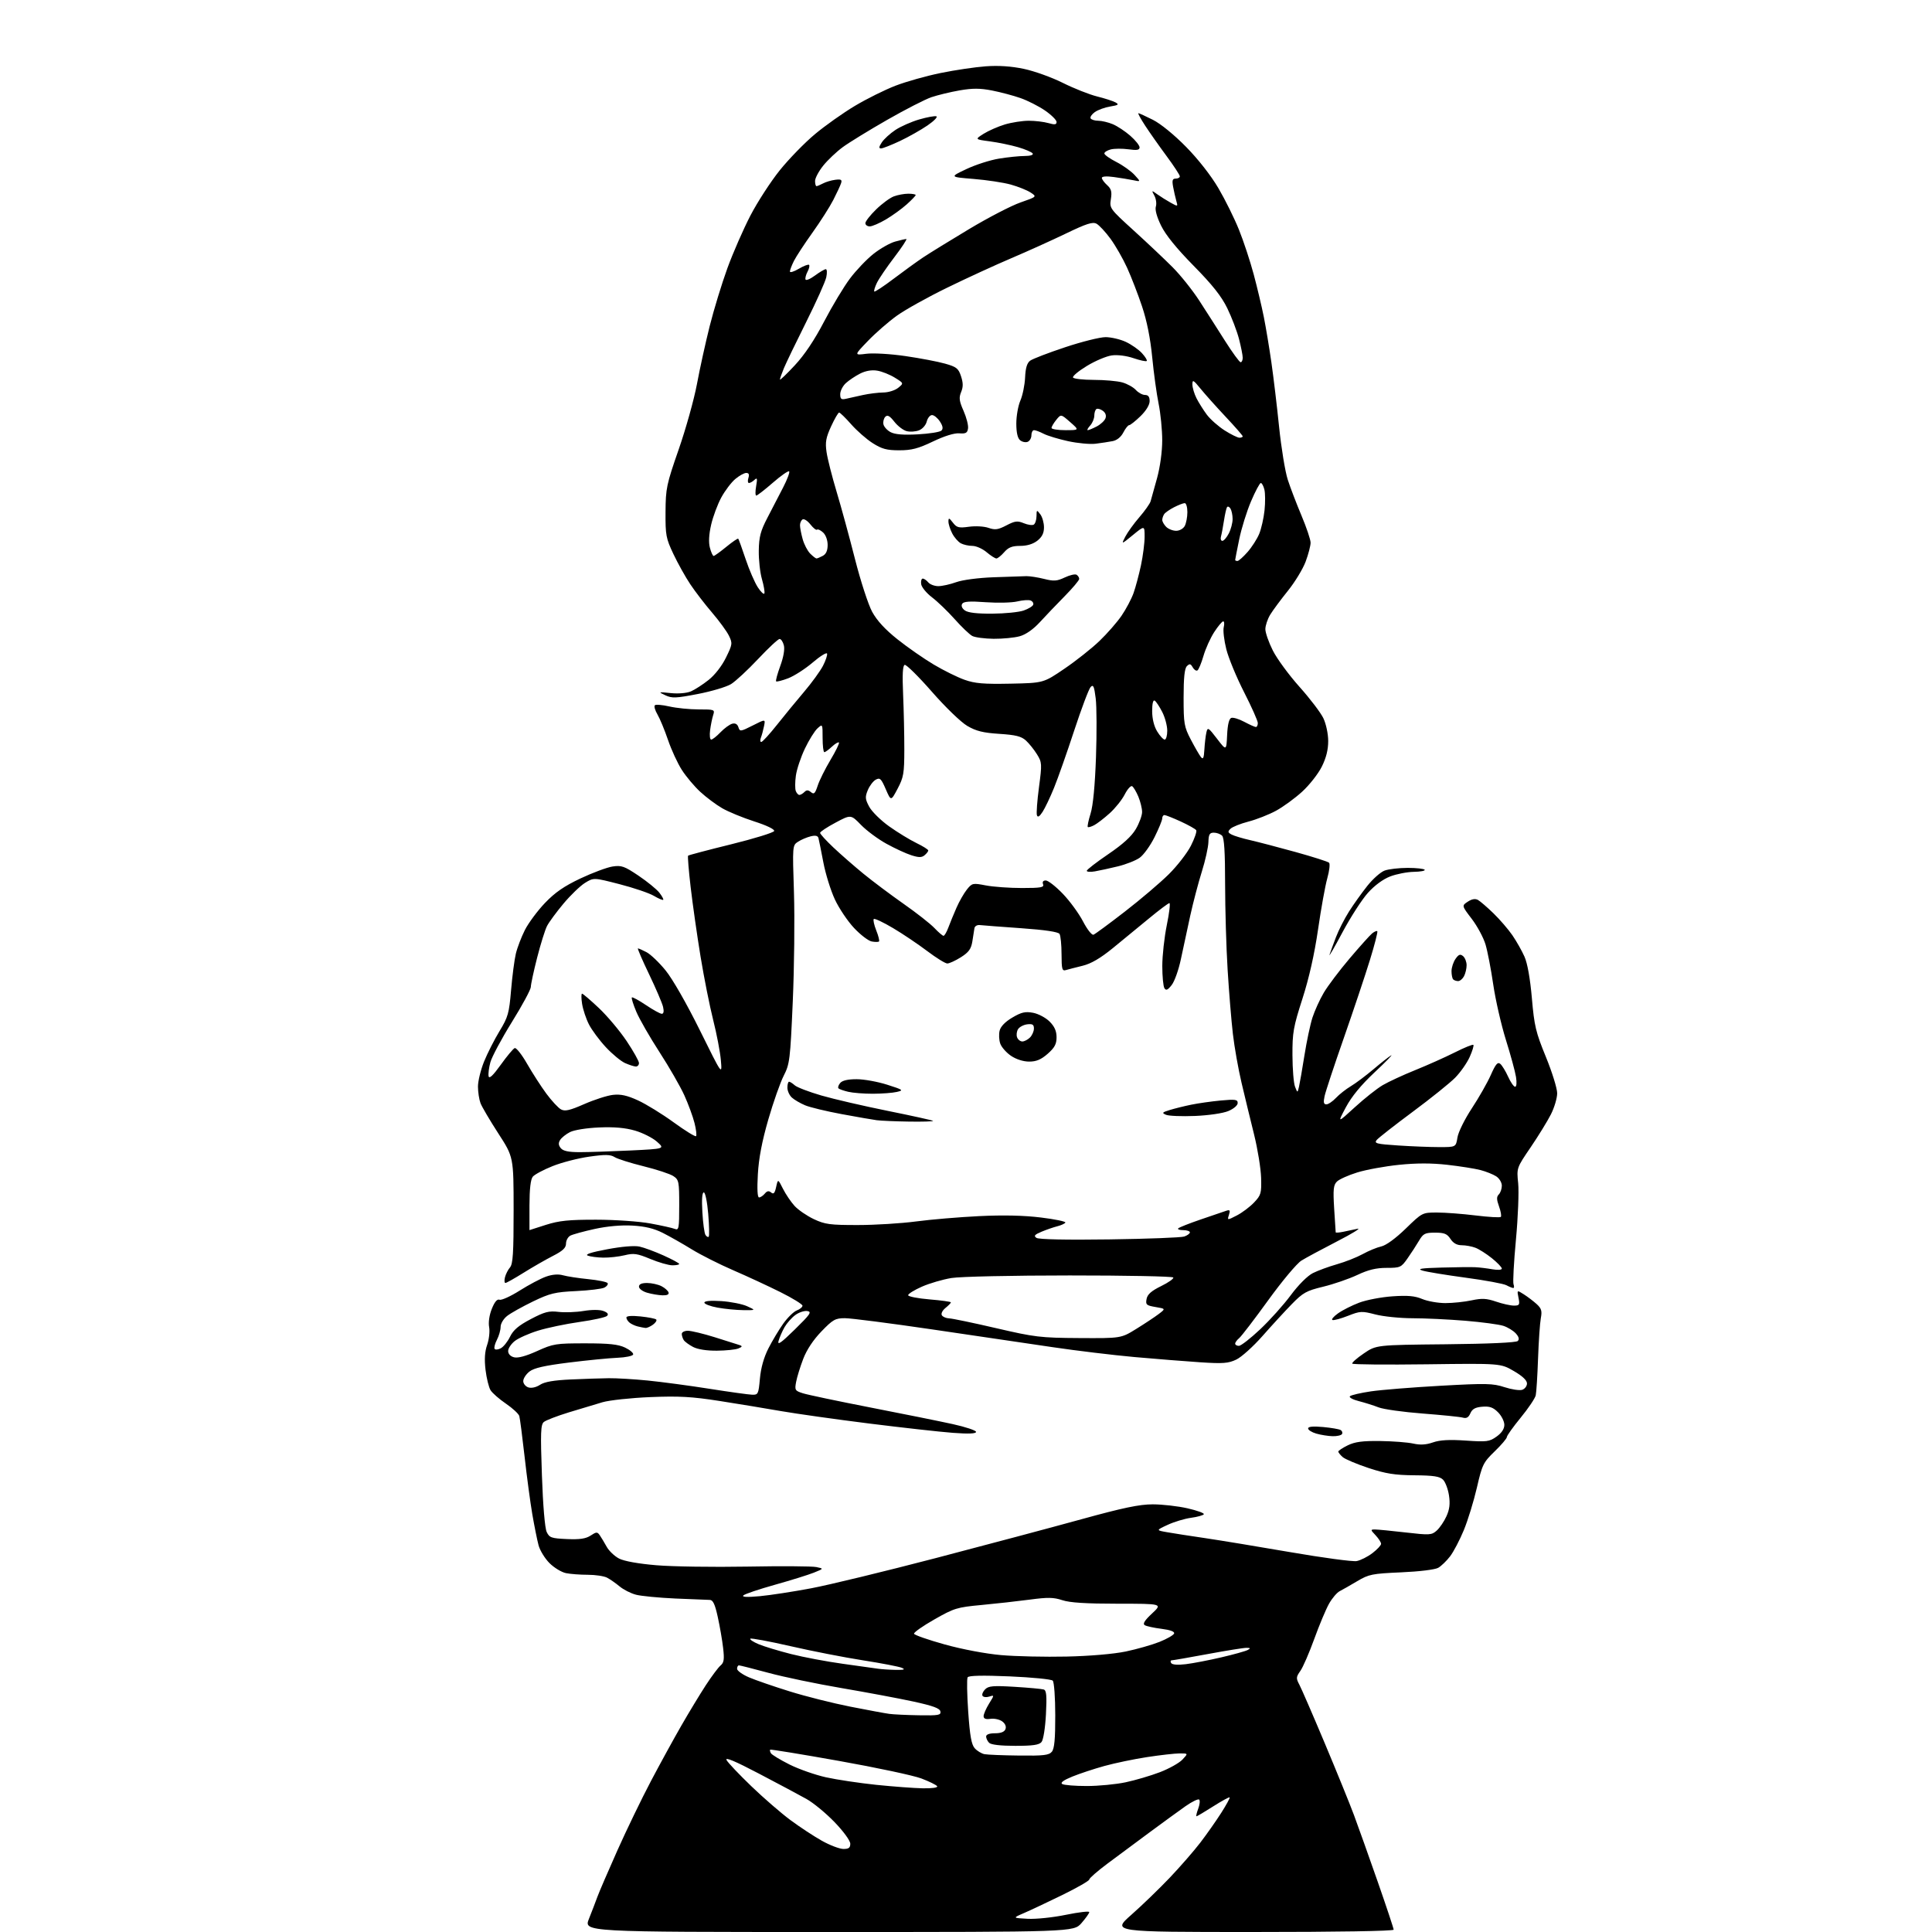 <?xml version="1.0" encoding="UTF-8" standalone="no"?>
<svg 
  version="1.1" 
  xmlns="http://www.w3.org/2000/svg" 
  xmlns:xlink="http://www.w3.org/1999/xlink" 
  xmlns:svg="http://www.w3.org/2000/svg"
  xmlns:rdf="http://www.w3.org/1999/02/22-rdf-syntax-ns#"
  xmlns:cc="http://creativecommons.org/ns#"
  xmlns:dc="http://purl.org/dc/elements/1.1/"
  viewBox="0 0 768 768"
  width="768"
  height="768"
>
<style>svg {background-color: white; }</style>"
<path stroke="none" fill="black" fill-rule="evenodd" d="M329.41,768.00C232.03,768.00 232.03,768.00 234.12,762.75C235.27,759.86 236.79,755.92 237.48,754.00C238.18,752.08 241.77,743.75 245.45,735.50C249.14,727.25 255.13,714.88 258.76,708.00C262.39,701.12 267.81,691.23 270.82,686.00C273.82,680.77 278.20,673.55 280.54,669.95C282.88,666.35 285.55,662.79 286.45,662.04C287.79,660.93 287.98,659.60 287.45,655.08C287.10,652.01 286.14,646.46 285.32,642.75C284.22,637.72 283.42,636.00 282.17,635.99C281.25,635.98 275.10,635.73 268.50,635.44C261.90,635.14 254.83,634.46 252.80,633.92C250.76,633.39 247.83,631.90 246.30,630.62C244.76,629.34 242.52,627.78 241.32,627.15C240.11,626.52 236.68,626.00 233.69,626.00C230.70,626.00 226.79,625.71 225.01,625.35C223.23,625.00 220.27,623.20 218.43,621.36C216.59,619.52 214.63,616.32 214.08,614.26C213.53,612.19 212.42,606.67 211.61,602.00C210.81,597.33 209.42,586.98 208.53,579.00C207.63,571.02 206.69,563.78 206.43,562.89C206.17,562.01 203.78,559.80 201.12,557.98C198.46,556.17 195.71,553.76 195.01,552.64C194.31,551.52 193.41,547.88 193.01,544.55C192.51,540.33 192.70,537.31 193.66,534.58C194.41,532.43 194.76,529.26 194.44,527.54C194.09,525.65 194.51,522.76 195.51,520.27C196.62,517.50 197.63,516.30 198.57,516.66C199.34,516.96 202.95,515.32 206.59,513.02C210.23,510.72 214.94,508.23 217.06,507.48C219.57,506.59 221.93,506.41 223.79,506.94C225.37,507.39 229.89,508.09 233.83,508.48C237.78,508.88 241.24,509.59 241.53,510.05C241.82,510.52 241.26,511.32 240.28,511.83C239.30,512.35 234.22,512.97 229.00,513.22C220.60,513.62 218.62,514.10 211.84,517.37C207.63,519.41 203.01,521.99 201.59,523.11C200.14,524.25 199.00,526.16 199.00,527.46C199.00,528.73 198.35,531.03 197.55,532.56C196.75,534.10 196.33,535.73 196.61,536.18C196.89,536.63 198.00,536.54 199.07,535.96C200.15,535.39 201.81,533.31 202.76,531.34C204.06,528.68 206.15,526.91 211.00,524.36C216.49,521.47 218.20,521.03 222.00,521.49C224.47,521.79 228.97,521.63 231.98,521.13C235.30,520.58 238.42,520.59 239.89,521.15C241.54,521.77 242.00,522.40 241.31,523.09C240.75,523.65 235.84,524.73 230.40,525.50C224.95,526.27 217.52,527.82 213.89,528.95C210.25,530.07 206.09,531.93 204.64,533.07C203.19,534.21 202.00,536.00 202.00,537.05C202.00,538.22 202.91,539.19 204.36,539.55C205.88,539.94 209.12,539.06 213.50,537.07C219.89,534.17 220.98,534.00 232.60,534.00C242.13,534.00 245.74,534.39 248.48,535.69C250.44,536.63 251.88,537.86 251.69,538.44C251.50,539.02 248.68,539.61 245.42,539.74C242.16,539.87 233.52,540.72 226.20,541.63C216.42,542.85 212.25,543.80 210.45,545.22C209.10,546.28 208.00,547.98 208.00,549.01C208.00,550.03 208.92,551.16 210.05,551.52C211.27,551.90 213.13,551.49 214.67,550.48C216.47,549.30 220.12,548.67 226.87,548.36C232.17,548.12 238.97,547.89 242.00,547.86C245.03,547.82 252.00,548.24 257.50,548.78C263.00,549.33 274.02,550.80 282.00,552.06C289.98,553.32 297.62,554.38 299.00,554.42C301.36,554.50 301.53,554.14 302.08,548.00C302.46,543.77 303.64,539.58 305.46,536.00C307.00,532.98 309.67,528.53 311.38,526.13C313.10,523.73 315.51,521.38 316.75,520.91C317.99,520.44 319.00,519.59 319.00,519.03C319.00,518.48 315.06,516.05 310.25,513.65C305.44,511.25 297.00,507.34 291.50,504.96C286.00,502.58 278.57,498.84 275.00,496.64C271.43,494.44 266.25,491.50 263.50,490.11C259.98,488.33 256.40,487.47 251.40,487.19C246.95,486.94 241.36,487.44 236.40,488.53C232.06,489.48 227.71,490.67 226.75,491.17C225.79,491.66 225.00,493.09 225.00,494.33C225.00,496.04 223.74,497.23 219.75,499.27C216.86,500.75 211.61,503.77 208.07,505.98C204.53,508.19 201.31,510.00 200.91,510.00C200.51,510.00 200.43,508.99 200.73,507.75C201.04,506.51 201.93,504.74 202.73,503.82C203.90,502.47 204.18,498.04 204.17,481.04C204.16,459.93 204.16,459.93 198.09,450.56C194.76,445.41 191.57,440.00 191.01,438.53C190.46,437.07 190.00,434.09 190.00,431.92C190.00,429.74 191.10,425.26 192.43,421.97C193.77,418.67 196.54,413.22 198.59,409.85C201.96,404.31 202.39,402.77 203.16,393.62C203.63,388.05 204.48,381.53 205.05,379.13C205.62,376.72 207.25,372.47 208.66,369.68C210.08,366.89 213.65,362.07 216.61,358.97C220.61,354.78 224.21,352.29 230.74,349.20C235.56,346.93 241.30,344.79 243.50,344.45C247.05,343.91 248.21,344.32 253.82,348.10C257.29,350.44 261.01,353.47 262.08,354.83C263.15,356.19 263.85,357.48 263.64,357.69C263.43,357.91 261.73,357.19 259.88,356.09C258.02,355.00 251.89,352.92 246.26,351.47C236.01,348.83 236.01,348.83 232.54,350.97C230.64,352.15 226.79,355.86 223.99,359.21C221.19,362.56 218.25,366.55 217.46,368.08C216.67,369.61 214.90,375.28 213.52,380.68C212.14,386.08 211.01,391.33 211.01,392.34C211.00,393.34 207.62,399.62 203.48,406.29C199.35,412.95 195.50,420.15 194.93,422.28C194.35,424.41 194.04,426.90 194.23,427.83C194.47,428.97 195.98,427.55 199.04,423.29C201.49,419.87 203.99,416.87 204.60,416.63C205.20,416.38 207.41,419.18 209.51,422.84C211.61,426.50 215.05,431.85 217.17,434.72C219.29,437.59 221.92,440.42 223.01,441.01C224.59,441.85 226.49,441.42 232.25,438.89C236.24,437.14 241.37,435.49 243.65,435.23C246.75,434.88 249.28,435.44 253.63,437.43C256.83,438.90 263.21,442.82 267.79,446.15C272.37,449.48 276.38,451.95 276.69,451.64C277.00,451.33 276.73,448.98 276.08,446.42C275.44,443.86 273.61,438.88 272.02,435.37C270.42,431.86 265.99,424.15 262.16,418.24C258.33,412.33 254.19,405.12 252.96,402.22C251.73,399.32 250.93,396.74 251.17,396.50C251.41,396.25 253.93,397.62 256.77,399.53C259.60,401.44 262.44,403.00 263.07,403.00C263.81,403.00 263.99,402.03 263.58,400.25C263.22,398.74 260.72,392.89 258.01,387.25C255.30,381.61 253.31,377.00 253.59,377.00C253.87,377.00 255.40,377.67 256.99,378.50C258.58,379.32 262.00,382.58 264.58,385.75C267.33,389.12 272.96,398.95 278.18,409.50C287.08,427.50 287.08,427.50 286.56,421.50C286.28,418.20 284.90,411.00 283.51,405.50C282.12,400.00 279.85,388.61 278.47,380.19C277.09,371.77 275.33,359.40 274.55,352.71C273.77,346.02 273.31,340.36 273.53,340.14C273.75,339.92 281.45,337.88 290.65,335.62C299.84,333.35 307.53,330.98 307.74,330.34C307.96,329.65 304.73,328.10 299.80,326.52C295.24,325.05 289.50,322.69 287.06,321.27C284.62,319.86 280.71,316.93 278.37,314.77C276.03,312.61 272.73,308.70 271.05,306.07C269.36,303.45 266.89,298.09 265.55,294.16C264.22,290.24 262.33,285.68 261.37,284.04C260.40,282.40 259.92,280.75 260.31,280.36C260.69,279.97 263.29,280.19 266.08,280.83C268.87,281.47 274.10,282.00 277.69,282.00C284.03,282.00 284.21,282.07 283.50,284.25C283.10,285.49 282.55,288.19 282.28,290.25C282.01,292.31 282.20,294.00 282.71,294.00C283.21,294.00 284.88,292.69 286.41,291.09C287.95,289.49 290.04,287.96 291.07,287.69C292.29,287.37 293.14,287.85 293.53,289.09C294.10,290.88 294.38,290.84 299.21,288.40C304.29,285.82 304.29,285.82 303.71,288.66C303.40,290.22 302.84,292.29 302.46,293.25C302.09,294.21 302.17,294.97 302.64,294.94C303.11,294.91 305.89,291.87 308.81,288.19C311.73,284.51 316.60,278.57 319.64,275.00C322.68,271.43 326.05,266.78 327.14,264.68C328.23,262.57 328.96,260.38 328.77,259.81C328.58,259.24 326.00,260.84 323.04,263.37C320.08,265.90 315.70,268.71 313.31,269.63C310.91,270.54 308.76,271.09 308.52,270.85C308.28,270.61 309.02,267.87 310.16,264.76C311.44,261.29 312.00,258.12 311.60,256.55C311.25,255.15 310.49,254.00 309.90,254.00C309.32,254.00 305.47,257.58 301.36,261.96C297.24,266.34 292.40,270.83 290.60,271.94C288.80,273.05 282.87,274.82 277.41,275.87C268.72,277.55 267.13,277.62 264.50,276.39C261.58,275.03 261.63,275.00 266.66,275.52C269.68,275.83 272.98,275.54 274.66,274.83C276.22,274.16 279.38,272.12 281.68,270.29C284.17,268.32 286.97,264.72 288.58,261.42C291.17,256.13 291.23,255.71 289.75,252.68C288.89,250.93 285.87,246.80 283.04,243.50C280.21,240.20 276.32,235.14 274.40,232.25C272.47,229.37 269.46,223.97 267.70,220.25C264.74,214.01 264.50,212.74 264.56,203.50C264.62,194.11 264.94,192.59 269.79,178.66C272.63,170.49 275.90,158.79 277.05,152.66C278.19,146.52 280.48,136.15 282.12,129.61C283.76,123.07 286.93,112.72 289.15,106.61C291.38,100.50 295.50,91.09 298.30,85.69C301.10,80.30 306.34,72.22 309.94,67.73C313.55,63.24 319.84,56.77 323.92,53.36C328.01,49.94 335.17,44.87 339.85,42.08C344.52,39.29 351.79,35.68 356.00,34.06C360.21,32.44 368.28,30.17 373.93,29.02C379.57,27.86 387.64,26.67 391.85,26.36C396.97,25.99 401.98,26.32 407.00,27.38C411.12,28.24 418.10,30.75 422.50,32.95C426.90,35.15 433.02,37.57 436.10,38.34C439.18,39.10 442.49,40.18 443.46,40.72C444.93,41.54 444.57,41.81 441.36,42.33C439.24,42.67 436.48,43.67 435.23,44.54C433.99,45.42 433.23,46.56 433.54,47.07C433.86,47.58 435.23,48.00 436.59,48.00C437.95,48.00 440.55,48.62 442.35,49.37C444.16,50.13 447.30,52.20 449.32,53.98C451.35,55.75 453.00,57.83 453.00,58.58C453.00,59.64 451.96,59.82 448.57,59.35C446.13,59.02 442.98,59.04 441.57,59.39C440.16,59.75 439.00,60.47 439.00,61.00C439.00,61.53 441.14,63.05 443.75,64.38C446.36,65.71 449.62,68.03 451.00,69.54C453.50,72.27 453.50,72.27 450.50,71.64C448.85,71.30 445.36,70.72 442.75,70.37C439.86,69.97 438.00,70.11 438.00,70.71C438.00,71.25 438.94,72.54 440.09,73.58C441.76,75.09 442.06,76.22 441.59,79.16C441.01,82.78 441.18,83.01 450.71,91.67C456.06,96.53 462.99,103.08 466.13,106.23C469.27,109.38 474.01,115.31 476.67,119.41C479.32,123.50 483.94,130.71 486.92,135.43C489.90,140.14 492.72,144.00 493.17,144.00C493.63,144.00 494.00,143.19 494.00,142.21C494.00,141.23 493.33,137.86 492.52,134.72C491.70,131.59 489.60,126.10 487.86,122.52C485.54,117.76 481.95,113.23 474.49,105.65C467.74,98.80 463.36,93.40 461.56,89.71C459.85,86.22 459.07,83.36 459.47,82.10C459.82,80.99 459.57,79.06 458.90,77.81C457.70,75.57 457.72,75.57 460.09,77.27C461.42,78.22 463.80,79.71 465.39,80.59C468.25,82.18 468.28,82.17 467.60,79.85C467.23,78.56 466.66,76.04 466.33,74.25C465.86,71.67 466.07,71.00 467.37,71.00C468.27,71.00 469.00,70.59 469.00,70.09C469.00,69.58 466.64,65.97 463.75,62.06C460.86,58.16 457.03,52.72 455.24,49.98C453.45,47.24 452.23,45.00 452.53,45.00C452.82,45.00 455.41,46.18 458.28,47.62C461.36,49.17 466.78,53.59 471.50,58.40C476.33,63.31 481.42,69.83 484.35,74.83C487.02,79.38 490.69,86.80 492.50,91.30C494.32,95.81 496.95,103.78 498.35,109.00C499.75,114.22 501.57,121.88 502.39,126.00C503.21,130.12 504.56,138.22 505.39,144.00C506.22,149.78 507.61,161.34 508.46,169.70C509.32,178.05 510.87,187.50 511.91,190.70C512.94,193.89 515.41,200.32 517.38,205.00C519.35,209.68 520.97,214.50 520.98,215.71C520.99,216.93 520.10,220.32 519.01,223.26C517.91,226.19 514.73,231.42 511.93,234.89C509.14,238.35 505.99,242.61 504.93,244.34C503.87,246.08 503.01,248.67 503.00,250.09C503.00,251.51 504.33,255.34 505.97,258.59C507.60,261.84 512.36,268.32 516.54,273.00C520.73,277.68 525.01,283.30 526.06,285.50C527.13,287.76 527.97,291.70 527.98,294.55C527.99,298.01 527.19,301.24 525.43,304.77C524.01,307.61 520.50,312.08 517.61,314.72C514.73,317.35 510.05,320.76 507.21,322.30C504.37,323.84 499.45,325.77 496.28,326.59C493.10,327.42 489.89,328.70 489.13,329.45C487.98,330.59 488.06,330.95 489.63,331.77C490.66,332.30 493.98,333.30 497.00,333.98C500.02,334.67 508.12,336.79 515.00,338.69C521.88,340.60 527.87,342.51 528.32,342.94C528.77,343.38 528.45,346.16 527.62,349.12C526.79,352.08 525.13,361.25 523.94,369.50C522.51,379.32 520.37,388.82 517.74,397.00C514.12,408.25 513.73,410.50 513.77,419.50C513.79,425.00 514.25,430.62 514.80,432.00C515.78,434.50 515.78,434.50 516.37,432.00C516.69,430.62 517.67,425.00 518.54,419.50C519.41,414.00 520.84,407.27 521.71,404.54C522.59,401.81 524.61,397.35 526.22,394.63C527.83,391.90 532.43,385.80 536.45,381.06C540.47,376.32 544.50,371.83 545.40,371.08C546.31,370.33 547.25,369.92 547.50,370.17C547.75,370.41 546.44,375.54 544.58,381.56C542.73,387.58 538.07,401.50 534.23,412.50C530.38,423.50 526.92,433.96 526.54,435.75C526.01,438.21 526.18,439.00 527.25,439.00C528.02,439.00 529.73,437.85 531.06,436.44C532.38,435.03 535.05,432.93 536.98,431.78C538.92,430.62 542.98,427.58 546.00,425.02C549.02,422.46 552.17,419.99 553.00,419.53C553.83,419.07 550.87,422.10 546.43,426.26C541.01,431.35 537.27,435.90 535.00,440.17C531.63,446.50 531.63,446.50 538.56,440.15C542.38,436.66 547.37,432.70 549.66,431.36C551.95,430.02 557.77,427.32 562.59,425.38C567.42,423.43 574.48,420.27 578.29,418.36C582.09,416.44 585.42,415.09 585.69,415.35C585.95,415.62 585.29,417.78 584.22,420.17C583.15,422.55 580.56,426.25 578.46,428.39C576.36,430.52 568.76,436.63 561.57,441.96C554.38,447.29 547.94,452.34 547.25,453.17C546.16,454.51 547.18,454.78 555.75,455.34C561.11,455.70 568.48,455.99 572.12,455.99C578.74,456.00 578.74,456.00 579.36,452.16C579.70,450.02 582.24,444.89 585.08,440.57C587.89,436.31 591.28,430.35 592.62,427.32C594.53,423.00 595.35,422.04 596.38,422.90C597.10,423.50 598.50,425.79 599.50,427.99C600.49,430.20 601.74,432.00 602.28,432.00C602.85,432.00 603.00,430.39 602.63,428.09C602.29,425.94 600.48,419.30 598.61,413.34C596.75,407.38 594.49,397.50 593.59,391.38C592.70,385.26 591.31,378.06 590.50,375.38C589.69,372.70 587.24,368.14 585.04,365.26C581.04,360.02 581.04,360.02 583.47,358.43C585.10,357.36 586.42,357.14 587.51,357.74C588.40,358.24 591.17,360.63 593.68,363.06C596.18,365.49 599.56,369.41 601.19,371.77C602.81,374.13 604.98,377.97 606.01,380.29C607.19,382.95 608.27,389.06 608.95,396.83C609.90,407.83 610.50,410.34 614.51,420.13C616.98,426.16 619.00,432.66 619.00,434.58C619.00,436.50 617.88,440.28 616.51,442.98C615.14,445.68 611.51,451.58 608.45,456.08C602.87,464.27 602.87,464.27 603.50,470.38C603.84,473.75 603.44,483.83 602.61,492.78C601.77,501.74 601.34,509.73 601.65,510.53C601.96,511.34 601.91,512.00 601.54,512.00C601.17,512.00 599.94,511.50 598.81,510.90C597.68,510.29 590.40,508.94 582.63,507.90C574.86,506.85 567.15,505.59 565.50,505.09C563.16,504.37 564.82,504.11 573.00,503.88C578.77,503.71 584.85,503.65 586.50,503.74C588.15,503.82 591.19,504.19 593.25,504.56C595.40,504.94 597.00,504.82 597.00,504.28C597.00,503.76 595.22,501.91 593.05,500.16C590.88,498.42 587.93,496.54 586.49,496.00C585.05,495.45 582.60,495.00 581.05,495.00C579.15,495.00 577.70,494.19 576.59,492.50C575.25,490.45 574.15,490.00 570.46,490.00C566.45,490.00 565.76,490.35 564.05,493.25C563.00,495.04 560.95,498.19 559.50,500.25C556.99,503.83 556.62,504.00 551.19,504.00C547.02,504.00 543.89,504.76 539.50,506.84C536.20,508.39 530.12,510.48 526.00,511.48C519.30,513.10 517.97,513.84 513.50,518.42C510.75,521.24 505.49,526.96 501.82,531.13C498.14,535.30 493.47,539.50 491.43,540.46C488.29,541.96 486.14,542.12 477.12,541.53C471.28,541.14 459.52,540.21 451.00,539.45C442.48,538.68 427.85,536.92 418.50,535.53C409.15,534.14 387.70,530.97 370.83,528.50C353.96,526.02 338.23,524.00 335.89,524.00C332.04,524.00 331.10,524.53 326.54,529.25C323.29,532.61 320.68,536.55 319.29,540.19C318.09,543.32 316.82,547.44 316.47,549.33C315.86,552.58 316.02,552.85 319.16,553.85C321.00,554.44 333.07,556.98 346.00,559.50C358.93,562.01 373.66,564.99 378.75,566.11C383.84,567.23 388.00,568.62 388.00,569.20C388.00,569.92 385.02,570.04 378.75,569.57C373.66,569.19 358.70,567.52 345.50,565.87C332.30,564.21 316.55,561.99 310.50,560.94C304.45,559.88 293.43,558.06 286.00,556.90C275.01,555.19 269.90,554.90 258.50,555.37C250.80,555.69 242.25,556.61 239.50,557.41C236.75,558.21 230.71,560.03 226.08,561.45C221.46,562.87 217.00,564.58 216.19,565.26C214.93,566.30 214.82,569.46 215.42,586.48C215.84,598.49 216.60,607.48 217.32,608.99C218.40,611.26 219.18,611.53 225.36,611.80C230.47,612.02 232.85,611.67 234.77,610.42C237.08,608.90 237.44,608.89 238.42,610.29C239.01,611.15 240.25,613.20 241.16,614.85C242.08,616.51 244.29,618.62 246.09,619.55C248.11,620.59 253.76,621.61 260.93,622.21C267.29,622.75 283.52,622.99 297.00,622.75C310.48,622.50 322.85,622.58 324.50,622.93C327.50,623.55 327.50,623.55 323.50,625.16C321.30,626.04 314.32,628.21 308.00,629.98C301.68,631.75 296.05,633.65 295.50,634.20C294.83,634.87 297.00,634.97 302.00,634.51C306.12,634.13 315.35,632.71 322.50,631.36C329.65,630.01 351.93,624.60 372.00,619.36C392.07,614.11 418.15,607.16 429.94,603.91C446.47,599.35 452.96,598.00 458.24,598.00C462.02,598.00 468.24,598.71 472.06,599.58C475.89,600.45 478.80,601.51 478.54,601.94C478.27,602.37 475.98,603.01 473.44,603.35C470.90,603.70 466.72,604.96 464.16,606.15C459.50,608.31 459.50,608.31 464.00,609.09C466.48,609.53 473.23,610.58 479.00,611.42C484.77,612.27 500.07,614.79 513.00,617.02C525.92,619.25 537.76,620.84 539.30,620.55C540.83,620.26 543.65,618.85 545.55,617.40C547.45,615.95 549.00,614.28 549.00,613.70C549.00,613.11 548.02,611.59 546.83,610.31C544.76,608.12 544.75,608.00 546.58,607.99C547.63,607.99 553.10,608.52 558.73,609.17C568.34,610.28 569.08,610.24 571.12,608.43C572.31,607.37 574.05,604.81 574.98,602.75C576.23,600.00 576.50,597.78 575.99,594.43C575.61,591.92 574.55,589.12 573.63,588.20C572.32,586.89 569.90,586.51 562.23,586.45C554.41,586.38 550.83,585.81 544.00,583.55C539.33,582.00 534.71,580.05 533.75,579.22C532.79,578.38 532.00,577.39 532.00,577.03C532.00,576.67 533.69,575.55 535.75,574.54C538.62,573.14 541.64,572.74 548.66,572.83C553.70,572.90 559.60,573.35 561.78,573.84C564.58,574.47 566.89,574.33 569.62,573.38C572.39,572.41 576.12,572.21 582.65,572.65C591.04,573.23 592.05,573.10 594.90,571.07C596.94,569.62 598.00,568.02 598.00,566.39C598.00,565.02 596.87,562.78 595.49,561.40C593.53,559.44 592.15,558.95 589.24,559.19C586.46,559.42 585.24,560.09 584.50,561.80C583.78,563.46 582.94,563.94 581.50,563.53C580.40,563.22 573.20,562.49 565.50,561.90C557.80,561.31 549.92,560.21 548.00,559.45C546.08,558.69 542.53,557.58 540.12,556.96C537.72,556.35 536.14,555.48 536.62,555.02C537.11,554.56 540.88,553.69 545.00,553.08C549.12,552.48 561.59,551.48 572.70,550.86C590.83,549.85 593.43,549.91 598.03,551.41C600.84,552.33 604.01,552.81 605.07,552.48C606.13,552.14 607.00,551.00 607.00,549.95C607.00,548.70 605.19,546.99 601.75,545.00C596.50,541.95 596.50,541.95 567.22,542.33C551.11,542.54 537.76,542.42 537.54,542.06C537.32,541.71 539.37,539.89 542.11,538.03C547.07,534.64 547.07,534.64 574.69,534.37C591.81,534.20 602.70,533.70 603.33,533.07C604.03,532.37 603.78,531.42 602.56,530.06C601.57,528.97 599.35,527.61 597.63,527.05C595.91,526.48 589.10,525.57 582.50,525.02C575.90,524.48 566.43,524.02 561.46,524.02C556.49,524.01 549.85,523.33 546.71,522.51C541.36,521.12 540.69,521.15 535.87,523.05C533.04,524.17 530.26,524.92 529.69,524.73C529.12,524.54 530.10,523.35 531.88,522.09C533.65,520.82 537.44,518.91 540.30,517.83C543.16,516.75 549.10,515.61 553.50,515.31C559.60,514.89 562.42,515.14 565.37,516.38C567.50,517.27 571.64,518.00 574.57,518.00C577.50,518.00 582.18,517.51 584.97,516.91C589.09,516.03 590.91,516.12 594.70,517.41C597.26,518.29 600.46,519.00 601.80,519.00C604.01,519.00 604.19,518.69 603.63,515.89C603.00,512.77 603.00,512.77 605.75,514.52C607.26,515.48 609.55,517.22 610.83,518.38C612.75,520.13 613.05,521.11 612.50,524.00C612.14,525.92 611.65,533.12 611.40,540.00C611.16,546.88 610.74,553.47 610.48,554.66C610.22,555.85 607.53,559.85 604.50,563.54C601.48,567.23 599.00,570.70 599.00,571.25C599.00,571.80 596.83,574.36 594.17,576.93C589.62,581.34 589.20,582.18 587.08,591.39C585.83,596.77 583.50,604.36 581.89,608.26C580.28,612.16 577.83,616.84 576.44,618.66C575.05,620.48 572.92,622.54 571.71,623.23C570.44,623.95 564.17,624.72 557.00,625.03C545.43,625.54 544.13,625.80 539.52,628.54C536.78,630.17 533.64,631.96 532.54,632.52C531.44,633.08 529.53,635.33 528.30,637.52C527.07,639.71 524.43,646.00 522.44,651.50C520.45,657.00 517.97,662.71 516.93,664.19C515.19,666.65 515.16,667.13 516.52,669.69C517.34,671.24 521.89,681.72 526.62,692.98C531.35,704.25 536.57,717.07 538.21,721.48C539.85,725.89 544.08,737.75 547.60,747.83C551.12,757.92 554.00,766.58 554.00,767.08C554.00,767.63 531.29,768.00 497.99,768.00C441.99,768.00 441.99,768.00 449.74,761.15C454.01,757.38 460.88,750.74 465.01,746.40C469.14,742.05 474.59,735.80 477.12,732.50C479.65,729.20 483.39,723.88 485.44,720.67C487.49,717.46 489.01,714.67 488.81,714.48C488.62,714.29 485.67,715.90 482.27,718.06C478.86,720.23 475.87,722.00 475.63,722.00C475.38,722.00 475.68,720.67 476.29,719.04C476.91,717.41 477.09,715.76 476.70,715.37C476.31,714.98 473.86,716.17 471.25,718.00C468.64,719.84 462.23,724.50 457.00,728.37C451.77,732.23 444.24,737.82 440.25,740.80C436.26,743.78 433.00,746.63 433.00,747.13C433.00,747.64 428.16,750.42 422.25,753.31C416.34,756.19 409.48,759.43 407.00,760.49C402.50,762.43 402.50,762.43 408.50,762.75C411.82,762.93 418.64,762.22 423.75,761.16C428.84,760.12 433.00,759.63 433.00,760.09C433.00,760.55 431.60,762.52 429.90,764.47C426.79,768.00 426.79,768.00 329.41,768.00zM335.25,734.99C337.38,735.00 338.00,734.53 338.00,732.91C338.00,731.72 335.36,728.08 331.80,724.38C328.40,720.83 323.33,716.65 320.55,715.10C317.77,713.54 309.27,709.01 301.65,705.02C292.09,700.01 288.12,698.35 288.82,699.66C289.37,700.70 293.81,705.37 298.67,710.05C303.52,714.72 310.52,720.78 314.22,723.52C317.92,726.26 323.54,729.96 326.72,731.74C329.90,733.52 333.74,734.98 335.25,734.99zM366.81,710.88C370.50,710.95 372.88,710.61 372.54,710.06C372.22,709.55 369.38,708.15 366.23,706.96C363.08,705.77 348.35,702.63 333.50,699.99C318.65,697.34 306.34,695.33 306.15,695.52C305.96,695.71 306.10,696.36 306.47,696.96C306.85,697.56 310.15,699.56 313.82,701.41C317.50,703.25 324.02,705.54 328.32,706.50C332.63,707.45 341.63,708.80 348.32,709.50C355.02,710.19 363.34,710.81 366.81,710.88zM432.00,709.97C436.68,709.97 443.63,709.30 447.45,708.49C451.28,707.68 457.40,705.88 461.06,704.48C464.72,703.08 468.76,700.82 470.03,699.47C472.35,697.00 472.35,697.00 468.92,697.01C467.04,697.01 461.23,697.67 456.00,698.47C450.77,699.27 443.12,700.87 439.00,702.01C434.88,703.15 429.13,705.05 426.24,706.23C422.77,707.65 421.41,708.64 422.24,709.17C422.93,709.61 427.32,709.97 432.00,709.97zM405.13,697.86C414.84,697.98 416.98,697.73 418.13,696.34C419.14,695.13 419.50,691.28 419.48,681.88C419.48,674.75 419.03,668.63 418.48,668.08C417.93,667.53 410.24,666.77 401.39,666.39C390.51,665.93 385.09,666.05 384.65,666.76C384.29,667.33 384.40,673.49 384.88,680.44C385.55,690.11 386.17,693.53 387.49,694.98C388.43,696.03 390.17,697.08 391.35,697.31C392.53,697.54 398.73,697.79 405.13,697.86zM403.58,694.00C397.77,694.00 393.96,693.56 393.20,692.80C392.54,692.14 392.00,691.01 392.00,690.30C392.00,689.48 393.30,689.00 395.53,689.00C397.89,689.00 399.27,688.45 399.69,687.36C400.08,686.34 399.59,685.17 398.41,684.29C397.36,683.51 395.26,683.05 393.75,683.26C391.83,683.54 391.00,683.21 391.00,682.19C391.00,681.39 391.97,679.17 393.15,677.25C395.30,673.77 395.30,673.77 393.24,674.42C392.10,674.79 390.90,674.65 390.57,674.12C390.25,673.59 390.71,672.43 391.60,671.54C392.97,670.17 394.79,670.02 403.36,670.54C408.94,670.88 414.12,671.36 414.89,671.60C415.98,671.95 416.17,674.00 415.78,681.50C415.49,686.93 414.74,691.60 414.02,692.48C413.06,693.64 410.57,694.00 403.58,694.00zM365.32,681.85C373.09,681.98 374.11,681.80 373.82,680.32C373.58,679.07 370.86,678.08 363.00,676.37C357.23,675.12 344.39,672.72 334.47,671.03C324.55,669.34 311.50,666.62 305.47,664.98C299.44,663.35 294.16,662.01 293.75,662.01C293.34,662.00 293.00,662.62 293.00,663.38C293.00,664.13 295.14,665.67 297.75,666.78C300.36,667.90 307.68,670.42 314.00,672.38C320.32,674.35 331.12,677.06 338.00,678.42C344.88,679.77 351.85,681.07 353.50,681.29C355.15,681.52 360.47,681.77 365.32,681.85zM356.00,663.80C359.40,663.85 360.01,663.65 358.50,662.99C357.40,662.50 350.43,661.16 343.00,660.00C335.57,658.84 322.60,656.30 314.16,654.36C305.73,652.43 298.57,651.10 298.26,651.41C297.95,651.72 299.45,652.71 301.60,653.61C303.74,654.50 309.55,656.26 314.50,657.52C319.45,658.77 328.68,660.51 335.00,661.38C341.32,662.24 347.62,663.13 349.00,663.34C350.38,663.55 353.52,663.76 356.00,663.80zM471.36,661.54C474.19,661.20 480.55,659.98 485.50,658.82C490.45,657.67 495.18,656.35 496.00,655.89C497.20,655.23 497.10,655.06 495.50,655.04C494.40,655.03 487.47,656.14 480.10,657.51C472.72,658.88 466.28,660.00 465.79,660.00C465.29,660.00 465.18,660.49 465.55,661.08C465.97,661.76 468.11,661.93 471.36,661.54zM424.00,658.51C433.21,658.31 442.74,657.49 447.50,656.50C451.90,655.58 457.94,653.86 460.93,652.67C463.91,651.48 466.52,649.97 466.73,649.33C466.98,648.58 465.16,647.91 461.71,647.48C458.74,647.11 455.74,646.46 455.05,646.03C454.16,645.48 455.01,644.13 457.96,641.38C462.12,637.50 462.12,637.50 444.31,637.50C431.74,637.50 425.26,637.09 422.29,636.10C418.83,634.95 416.51,634.91 409.29,635.88C404.45,636.52 395.85,637.48 390.16,638.01C380.45,638.91 379.30,639.26 371.44,643.74C366.83,646.36 363.19,648.92 363.34,649.44C363.50,649.96 368.98,651.87 375.52,653.69C382.50,655.63 391.77,657.38 397.96,657.93C403.76,658.44 415.48,658.70 424.00,658.51zM529.69,570.91C527.94,570.86 525.04,570.40 523.25,569.88C521.46,569.37 520.00,568.44 520.00,567.83C520.00,567.08 521.93,566.90 525.93,567.26C529.19,567.56 532.35,568.10 532.95,568.47C533.54,568.84 533.77,569.56 533.46,570.07C533.14,570.58 531.45,570.96 529.69,570.91zM285.00,536.92C280.95,536.96 277.38,536.40 275.52,535.44C273.89,534.58 272.20,533.35 271.79,532.69C271.37,532.04 271.02,530.94 271.02,530.25C271.01,529.56 272.10,529.00 273.44,529.00C274.78,529.00 279.62,530.16 284.19,531.59C288.76,533.01 293.18,534.41 294.00,534.69C295.19,535.11 295.09,535.38 293.50,536.04C292.40,536.49 288.57,536.89 285.00,536.92zM315.94,528.50C322.15,522.41 322.80,521.46 320.90,521.16C319.70,520.98 317.54,521.70 316.11,522.77C314.67,523.83 312.76,526.01 311.85,527.60C310.95,529.20 309.89,531.62 309.50,533.00C308.96,534.92 310.45,533.88 315.94,528.50zM492.48,535.00C493.30,535.00 497.11,532.03 500.97,528.39C504.82,524.76 510.28,518.67 513.11,514.85C516.15,510.75 519.74,507.16 521.88,506.08C523.87,505.08 528.20,503.49 531.50,502.55C534.80,501.61 539.40,499.79 541.72,498.51C544.05,497.22 547.35,495.86 549.07,495.48C550.98,495.06 554.77,492.30 558.79,488.40C565.37,482.01 565.39,482.00 571.25,482.00C574.48,482.00 581.37,482.52 586.56,483.16C591.76,483.80 596.28,484.06 596.60,483.74C596.92,483.41 596.60,481.54 595.89,479.58C594.89,476.79 594.87,475.73 595.80,474.80C596.46,474.14 597.00,472.58 597.00,471.32C597.00,470.06 596.00,468.41 594.75,467.60C593.51,466.81 590.70,465.69 588.50,465.11C586.30,464.54 580.38,463.60 575.35,463.03C569.04,462.32 563.05,462.32 556.07,463.04C550.51,463.61 543.06,464.97 539.52,466.07C535.99,467.16 532.35,468.79 531.44,469.70C530.06,471.08 529.88,472.82 530.35,480.42C530.66,485.42 530.93,489.67 530.96,489.88C530.98,490.08 532.30,489.99 533.88,489.67C535.47,489.36 538.06,488.81 539.63,488.46C541.21,488.10 537.58,490.35 531.56,493.44C525.54,496.54 519.15,499.98 517.35,501.09C515.53,502.22 509.67,509.21 504.15,516.84C498.69,524.39 493.50,531.17 492.61,531.91C491.72,532.64 491.00,533.64 491.00,534.12C491.00,534.61 491.67,535.00 492.48,535.00zM429.07,531.90C445.64,532.00 445.64,532.00 451.70,528.25C455.03,526.19 459.03,523.54 460.57,522.37C463.39,520.24 463.39,520.24 459.34,519.56C455.69,518.94 455.35,518.63 455.78,516.36C456.13,514.52 457.69,513.15 461.58,511.24C464.50,509.81 466.67,508.27 466.39,507.82C466.11,507.37 447.57,507.00 425.19,507.01C402.36,507.01 381.74,507.46 378.22,508.03C374.76,508.60 369.47,510.14 366.47,511.47C363.46,512.80 361.00,514.32 361.00,514.86C361.00,515.39 364.82,516.14 369.50,516.53C374.18,516.92 378.00,517.45 378.00,517.71C378.00,517.97 377.03,518.97 375.84,519.93C374.63,520.91 374.00,522.18 374.40,522.84C374.79,523.48 376.10,524.03 377.31,524.07C378.51,524.11 386.93,525.86 396.00,527.97C411.42,531.55 413.58,531.81 429.07,531.90zM256.56,527.88C255.98,527.82 254.60,527.55 253.50,527.28C252.40,527.01 250.94,526.33 250.25,525.77C249.56,525.21 249.00,524.30 249.00,523.74C249.00,523.10 251.09,522.94 254.61,523.30C257.69,523.62 260.50,524.17 260.85,524.52C261.21,524.87 260.62,525.80 259.56,526.58C258.49,527.36 257.14,527.95 256.56,527.88zM295.50,520.80C292.75,520.78 288.14,520.33 285.25,519.80C282.36,519.28 280.00,518.38 280.00,517.81C280.00,517.15 282.47,516.94 286.75,517.21C290.46,517.46 295.07,518.37 297.00,519.25C300.50,520.84 300.50,520.84 295.50,520.80zM263.33,514.91C261.77,514.86 259.04,514.40 257.25,513.88C255.46,513.37 254.00,512.28 254.00,511.47C254.00,510.48 255.05,510.00 257.25,510.01C259.04,510.02 261.59,510.59 262.92,511.26C264.25,511.94 265.53,513.06 265.75,513.75C266.02,514.57 265.18,514.97 263.33,514.91zM267.25,502.98C265.74,502.96 261.80,501.83 258.50,500.45C253.31,498.29 251.94,498.09 248.31,498.98C246.00,499.54 242.18,499.97 239.81,499.93C237.44,499.89 234.67,499.53 233.65,499.13C232.41,498.64 234.95,497.81 241.34,496.61C247.11,495.52 252.18,495.09 254.19,495.53C256.01,495.92 260.31,497.51 263.75,499.06C267.19,500.61 270.00,502.13 270.00,502.44C270.00,502.75 268.76,502.99 267.25,502.98zM441.00,492.68C456.12,492.47 469.51,491.96 470.75,491.54C471.99,491.11 473.00,490.37 473.00,489.88C473.00,489.40 471.80,489.00 470.33,489.00C468.87,489.00 467.99,488.68 468.38,488.28C468.78,487.89 472.79,486.30 477.30,484.76C481.81,483.22 486.34,481.67 487.36,481.33C488.92,480.81 489.11,481.07 488.53,482.92C487.82,485.13 487.82,485.13 491.66,483.16C493.77,482.07 496.85,479.76 498.50,478.02C501.27,475.10 501.49,474.37 501.31,468.18C501.20,464.51 499.95,456.77 498.52,451.00C497.08,445.23 494.85,436.00 493.55,430.50C492.25,425.00 490.69,416.23 490.09,411.00C489.48,405.77 488.54,394.30 488.00,385.50C487.45,376.70 487.01,361.38 487.00,351.45C487.00,338.75 486.64,333.04 485.80,332.20C485.14,331.54 483.67,331.00 482.53,331.00C480.83,331.00 480.45,331.66 480.36,334.75C480.30,336.81 479.13,342.10 477.74,346.50C476.36,350.90 474.29,358.77 473.14,364.00C472.00,369.23 470.33,376.98 469.43,381.24C468.54,385.50 466.89,390.15 465.76,391.57C464.19,393.57 463.53,393.86 462.88,392.83C462.41,392.10 462.03,388.12 462.03,384.00C462.03,379.88 462.84,372.56 463.82,367.75C464.81,362.94 465.27,359.00 464.86,359.00C464.44,359.00 460.82,361.72 456.80,365.04C452.79,368.36 446.29,373.70 442.37,376.89C437.43,380.92 433.75,383.07 430.37,383.90C427.69,384.55 424.71,385.33 423.75,385.61C422.20,386.07 422.00,385.34 421.98,379.32C421.98,375.57 421.61,371.94 421.18,371.25C420.66,370.43 415.41,369.65 405.94,368.98C398.00,368.42 390.62,367.86 389.54,367.73C388.43,367.60 387.48,368.15 387.35,369.00C387.23,369.82 386.86,372.20 386.52,374.27C386.03,377.25 385.08,378.55 381.97,380.52C379.81,381.88 377.38,383.00 376.57,383.00C375.77,383.00 372.17,380.78 368.58,378.06C364.99,375.35 358.88,371.23 355.00,368.93C351.11,366.62 347.67,365.00 347.34,365.32C347.02,365.65 347.46,367.68 348.32,369.85C349.19,372.01 349.68,373.99 349.42,374.24C349.16,374.50 347.85,374.50 346.51,374.25C345.17,373.99 342.00,371.57 339.47,368.86C336.94,366.16 333.52,361.07 331.88,357.55C330.23,354.03 328.17,347.41 327.30,342.83C326.43,338.25 325.55,333.89 325.35,333.14C325.09,332.20 324.15,331.99 322.24,332.46C320.73,332.83 318.49,333.79 317.25,334.59C315.01,336.04 315.00,336.13 315.61,354.77C315.94,365.07 315.73,384.57 315.14,398.09C314.13,421.29 313.92,422.97 311.55,427.59C310.17,430.29 307.41,438.12 305.42,445.00C302.92,453.63 301.63,460.37 301.26,466.75C300.92,472.68 301.09,476.00 301.74,476.00C302.30,476.00 303.32,475.32 304.01,474.49C304.92,473.39 305.62,473.27 306.54,474.04C307.52,474.85 307.99,474.33 308.53,471.84C309.25,468.59 309.25,468.59 311.24,472.55C312.33,474.72 314.41,477.79 315.86,479.38C317.31,480.96 320.75,483.32 323.50,484.62C327.93,486.71 329.92,486.98 341.00,486.97C347.88,486.97 358.28,486.32 364.12,485.55C369.96,484.77 381.24,483.82 389.18,483.43C398.80,482.96 407.02,483.14 413.80,483.98C419.40,484.66 423.76,485.57 423.50,486.00C423.24,486.43 421.80,487.08 420.31,487.46C418.83,487.83 416.02,488.80 414.07,489.61C411.23,490.80 410.83,491.29 412.02,492.08C412.94,492.69 423.96,492.92 441.00,492.68zM281.72,491.61C282.01,491.32 281.92,487.24 281.53,482.54C281.13,477.76 280.36,474.00 279.78,474.00C279.11,474.00 278.90,476.79 279.20,481.81C279.44,486.11 280.00,490.19 280.42,490.88C280.85,491.57 281.44,491.90 281.72,491.61zM210.47,488.99C210.49,488.98 213.43,488.04 217.00,486.90C222.26,485.23 226.08,484.84 237.00,484.85C244.52,484.86 254.04,485.52 258.50,486.34C262.90,487.15 267.29,488.12 268.25,488.51C269.85,489.15 270.00,488.34 270.00,479.13C270.00,469.63 269.86,468.96 267.63,467.49C266.33,466.64 261.02,464.89 255.84,463.61C250.65,462.33 245.47,460.69 244.32,459.97C242.64,458.92 240.62,458.88 234.22,459.79C229.82,460.41 223.27,462.10 219.66,463.55C216.05,464.99 212.52,466.88 211.80,467.74C210.93,468.79 210.49,472.58 210.47,479.15C210.46,484.57 210.46,488.99 210.47,488.99zM230.46,458.00C233.89,458.00 242.90,457.70 250.50,457.34C264.32,456.67 264.32,456.67 261.18,453.87C259.46,452.33 255.52,450.34 252.44,449.44C248.54,448.31 244.17,447.92 238.16,448.18C233.21,448.39 228.25,449.18 226.59,450.02C224.99,450.83 223.22,452.25 222.65,453.17C221.91,454.36 221.99,455.28 222.93,456.42C223.87,457.55 226.01,458.00 230.46,458.00zM361.42,445.85C355.96,445.77 350.15,445.52 348.50,445.30C346.85,445.08 340.56,443.99 334.53,442.87C328.49,441.75 321.98,440.18 320.06,439.38C318.14,438.58 315.77,437.20 314.79,436.31C313.80,435.42 313.00,433.63 313.00,432.35C313.00,431.06 313.30,430.00 313.67,430.00C314.04,430.00 315.06,430.65 315.93,431.43C316.80,432.22 321.56,434.04 326.51,435.48C331.45,436.91 343.37,439.67 352.98,441.61C362.60,443.55 370.66,445.33 370.90,445.56C371.14,445.80 366.87,445.93 361.42,445.85zM475.03,443.61C469.79,443.82 464.61,443.62 463.52,443.15C461.76,442.41 461.94,442.19 465.02,441.24C466.93,440.65 470.75,439.70 473.50,439.14C476.25,438.57 481.54,437.82 485.25,437.47C491.08,436.93 492.00,437.06 492.00,438.47C492.00,439.41 490.42,440.76 488.28,441.66C486.14,442.55 480.50,443.38 475.03,443.61zM347.00,434.78C343.43,434.79 339.01,434.44 337.20,434.01C335.38,433.58 333.63,432.97 333.31,432.64C332.98,432.31 333.28,431.36 333.98,430.52C334.82,429.51 337.01,429.00 340.52,429.00C343.42,429.00 348.87,429.98 352.64,431.18C359.07,433.23 359.31,433.41 356.50,434.06C354.85,434.45 350.57,434.77 347.00,434.78zM252.75,423.96C252.06,423.94 250.15,423.33 248.50,422.60C246.85,421.88 243.40,419.03 240.84,416.28C238.28,413.53 235.26,409.46 234.12,407.23C232.98,405.01 231.76,401.34 231.40,399.09C231.04,396.84 231.03,395.00 231.38,395.00C231.73,395.00 234.75,397.59 238.10,400.75C241.44,403.91 246.39,409.80 249.09,413.83C251.79,417.87 254.00,421.80 254.00,422.58C254.00,423.36 253.44,423.98 252.75,423.96zM409.11,422.00C406.79,422.00 403.97,421.10 401.91,419.72C400.05,418.46 398.12,416.28 397.62,414.86C397.12,413.44 397.01,411.11 397.37,409.68C397.78,408.02 399.63,406.13 402.45,404.48C406.05,402.36 407.57,402.02 410.67,402.60C412.76,402.99 415.71,404.56 417.23,406.08C419.19,408.04 420.00,409.86 420.00,412.32C420.00,415.04 419.24,416.46 416.47,418.90C413.83,421.21 411.96,422.00 409.11,422.00zM406.40,414.00C407.20,414.00 408.56,413.29 409.43,412.43C410.29,411.56 411.00,409.96 411.00,408.86C411.00,407.29 410.44,406.93 408.35,407.18C406.89,407.36 405.25,408.23 404.69,409.11C404.14,410.00 403.96,411.46 404.31,412.36C404.65,413.26 405.59,414.00 406.40,414.00zM579.63,390.00C578.92,390.00 578.03,389.70 577.67,389.33C577.30,388.97 577.00,387.49 577.00,386.06C577.00,384.62 577.72,382.42 578.59,381.17C579.85,379.37 580.47,379.15 581.59,380.07C582.37,380.72 583.00,382.34 583.00,383.69C583.00,385.03 582.53,387.00 581.96,388.07C581.40,389.13 580.35,390.00 579.63,390.00zM533.66,370.59C530.46,376.59 528.14,380.60 528.51,379.50C528.87,378.40 530.03,375.25 531.08,372.50C532.13,369.75 534.45,365.19 536.24,362.37C538.03,359.54 541.30,354.96 543.50,352.19C545.70,349.41 548.80,346.66 550.40,346.07C551.99,345.48 556.13,345.00 559.59,345.00C563.05,345.00 566.09,345.34 566.34,345.75C566.60,346.16 564.65,346.53 562.02,346.57C559.38,346.61 555.16,347.43 552.64,348.39C549.80,349.48 546.42,351.96 543.77,354.92C541.41,357.54 536.86,364.60 533.66,370.59zM375.07,372.00C375.45,372.00 376.30,370.54 376.97,368.75C377.63,366.96 379.09,363.42 380.20,360.88C381.31,358.33 383.19,355.06 384.36,353.59C386.42,351.03 386.69,350.97 391.89,351.97C394.85,352.54 401.31,353.00 406.24,353.00C413.81,353.00 415.12,352.76 414.64,351.50C414.27,350.54 414.66,350.00 415.72,350.00C416.64,350.00 419.67,352.36 422.45,355.25C425.24,358.14 428.86,363.09 430.51,366.26C432.18,369.47 434.02,371.81 434.68,371.56C435.33,371.32 440.96,367.17 447.18,362.35C453.41,357.53 461.25,350.86 464.62,347.52C467.99,344.18 471.94,339.08 473.41,336.18C474.87,333.29 475.82,330.52 475.52,330.03C475.21,329.53 472.44,327.98 469.36,326.56C466.28,325.15 463.36,324.00 462.88,324.00C462.40,324.00 462.00,324.60 462.00,325.34C462.00,326.08 460.62,329.44 458.93,332.82C457.24,336.20 454.59,339.87 453.04,340.97C451.48,342.08 447.57,343.62 444.35,344.40C441.13,345.18 437.04,346.07 435.25,346.38C433.46,346.70 432.00,346.59 432.00,346.16C432.00,345.72 435.83,342.76 440.52,339.57C446.38,335.59 449.82,332.46 451.52,329.55C452.88,327.23 454.00,324.18 454.00,322.78C454.00,321.39 453.33,318.65 452.52,316.69C451.70,314.74 450.59,312.87 450.05,312.53C449.52,312.20 448.19,313.66 447.11,315.78C446.03,317.90 443.35,321.26 441.16,323.24C438.97,325.22 436.20,327.36 435.00,328.00C433.81,328.64 432.64,328.97 432.41,328.75C432.18,328.52 432.68,326.12 433.52,323.41C434.51,320.26 435.27,312.24 435.67,301.00C436.01,291.38 435.96,280.86 435.56,277.62C434.95,272.76 434.60,271.98 433.53,273.12C432.82,273.88 429.89,281.65 427.02,290.38C424.15,299.12 420.55,309.37 419.00,313.16C417.46,316.95 415.40,321.26 414.43,322.75C413.18,324.65 412.51,325.04 412.19,324.06C411.93,323.29 412.30,318.29 413.01,312.94C414.24,303.63 414.21,303.07 412.21,299.84C411.06,297.98 409.08,295.52 407.81,294.36C405.99,292.70 403.76,292.14 397.25,291.72C390.78,291.30 388.03,290.62 384.51,288.56C381.98,287.08 375.82,281.13 370.39,274.92C365.09,268.87 360.24,264.09 359.63,264.30C358.84,264.56 358.65,268.12 359.00,276.09C359.27,282.37 359.49,292.23 359.48,298.00C359.47,307.41 359.19,309.02 356.82,313.50C354.18,318.50 354.18,318.50 352.10,313.71C350.31,309.54 349.79,309.04 348.15,309.92C347.12,310.47 345.69,312.34 344.97,314.07C343.83,316.83 343.90,317.66 345.54,320.71C346.58,322.63 350.14,326.14 353.46,328.50C356.78,330.86 361.64,333.83 364.25,335.10C366.86,336.36 369.00,337.70 369.00,338.08C369.00,338.45 368.34,339.30 367.54,339.97C366.40,340.92 365.25,340.92 362.29,339.98C360.20,339.32 355.75,337.27 352.40,335.42C349.04,333.58 344.48,330.20 342.26,327.91C338.23,323.76 338.23,323.76 332.12,327.02C328.75,328.81 326.00,330.64 326.00,331.08C326.00,331.52 328.36,334.12 331.25,336.85C334.14,339.58 339.51,344.27 343.19,347.29C346.88,350.31 354.08,355.70 359.19,359.29C364.31,362.87 369.82,367.19 371.44,368.90C373.05,370.60 374.69,372.00 375.07,372.00zM317.77,316.00C318.23,316.00 319.12,315.48 319.76,314.84C320.63,313.97 321.27,313.98 322.37,314.89C323.57,315.89 324.02,315.45 325.05,312.30C325.73,310.21 328.02,305.61 330.13,302.08C332.25,298.54 333.76,295.43 333.49,295.16C333.22,294.88 331.95,295.64 330.68,296.83C329.41,298.02 328.06,299.00 327.69,299.00C327.31,299.00 327.00,296.46 327.00,293.35C327.00,287.72 326.99,287.70 324.96,289.54C323.84,290.55 321.58,294.18 319.95,297.60C318.32,301.02 316.71,305.85 316.37,308.35C316.02,310.85 316.01,313.59 316.34,314.44C316.67,315.30 317.31,316.00 317.77,316.00zM478.76,297.92C478.91,295.49 479.26,292.45 479.56,291.16C480.05,288.98 480.33,289.14 483.79,293.66C487.50,298.50 487.50,298.50 487.80,292.20C487.99,288.09 488.56,285.72 489.43,285.39C490.17,285.10 492.50,285.80 494.62,286.94C496.74,288.07 498.81,289.00 499.24,289.00C499.66,289.00 500.00,288.29 500.00,287.42C500.00,286.56 497.55,281.04 494.55,275.17C491.55,269.30 488.37,261.62 487.48,258.09C486.59,254.57 486.13,250.63 486.45,249.34C486.77,248.05 486.68,247.00 486.24,247.00C485.80,247.00 484.20,248.91 482.68,251.25C481.16,253.59 479.23,257.85 478.40,260.73C477.56,263.61 476.48,266.21 476.00,266.50C475.52,266.80 474.67,266.25 474.12,265.27C473.30,263.82 472.89,263.73 471.81,264.80C470.88,265.72 470.50,269.38 470.50,277.30C470.50,287.69 470.71,288.90 473.37,294.00C474.95,297.02 476.75,300.14 477.37,300.92C478.26,302.03 478.56,301.39 478.76,297.92zM462.99,294.00C463.54,294.00 464.00,292.41 464.00,290.46C464.00,288.51 463.11,285.17 462.01,283.03C460.92,280.89 459.57,278.85 459.01,278.51C458.38,278.12 458.00,279.69 458.00,282.69C458.01,285.72 458.74,288.70 459.99,290.75C461.08,292.54 462.43,294.00 462.99,294.00zM401.65,271.77C414.80,271.50 414.80,271.50 423.15,265.81C427.74,262.69 433.99,257.74 437.04,254.81C440.09,251.89 444.04,247.37 445.83,244.76C447.62,242.15 449.76,238.10 450.60,235.76C451.43,233.42 452.76,228.43 453.56,224.68C454.35,220.94 455.00,215.84 455.00,213.37C455.00,208.87 455.00,208.87 450.35,212.68C445.69,216.49 445.69,216.49 447.33,213.32C448.23,211.58 450.74,208.11 452.91,205.60C455.08,203.10 457.09,200.25 457.38,199.28C457.67,198.30 458.83,194.13 459.96,190.02C461.17,185.58 462.00,179.49 462.00,175.02C462.00,170.88 461.35,164.35 460.57,160.50C459.78,156.65 458.63,148.32 458.02,142.00C457.29,134.50 455.89,127.48 453.99,121.83C452.40,117.06 449.73,110.16 448.07,106.50C446.41,102.84 443.42,97.62 441.43,94.90C439.44,92.19 436.94,89.50 435.88,88.93C434.34,88.11 431.90,88.89 423.73,92.83C418.10,95.54 408.34,99.95 402.04,102.63C395.73,105.31 384.25,110.58 376.54,114.35C368.82,118.11 359.80,123.13 356.50,125.51C353.20,127.88 348.02,132.39 345.00,135.54C339.50,141.25 339.50,141.25 344.38,140.63C347.11,140.28 353.94,140.68 359.88,141.54C365.72,142.39 372.83,143.74 375.67,144.55C380.22,145.83 380.99,146.44 382.02,149.56C382.90,152.23 382.91,153.80 382.06,155.85C381.13,158.11 381.29,159.41 383.03,163.33C384.18,165.94 384.99,169.07 384.81,170.29C384.56,172.10 383.93,172.46 381.32,172.26C379.34,172.10 375.40,173.33 370.85,175.51C364.98,178.32 362.37,179.00 357.47,179.00C352.52,179.00 350.57,178.48 346.93,176.17C344.48,174.62 340.62,171.24 338.36,168.67C336.10,166.10 333.94,164.00 333.57,164.00C333.20,164.00 331.76,166.47 330.38,169.48C328.31,174.00 327.99,175.80 328.57,179.73C328.95,182.35 330.75,189.45 332.57,195.50C334.39,201.55 337.68,213.59 339.88,222.26C342.08,230.93 345.15,240.35 346.69,243.19C348.60,246.70 351.85,250.23 356.79,254.16C360.79,257.35 367.28,261.86 371.19,264.18C375.11,266.51 380.60,269.23 383.41,270.22C387.53,271.69 391.01,271.98 401.65,271.77zM395.00,253.93C391.43,253.89 387.60,253.39 386.50,252.81C385.40,252.22 382.25,249.22 379.50,246.12C376.75,243.03 372.70,239.13 370.50,237.46C368.30,235.79 366.36,233.43 366.18,232.21C366.00,231.00 366.29,230.00 366.81,230.00C367.33,230.00 368.32,230.68 369.00,231.50C369.68,232.32 371.48,233.00 373.00,233.00C374.51,233.00 377.72,232.29 380.12,231.42C382.66,230.51 388.91,229.69 395.00,229.47C400.77,229.26 406.62,229.06 408.00,229.03C409.38,229.01 412.55,229.50 415.06,230.13C418.92,231.10 420.16,231.02 423.26,229.55C425.26,228.60 427.37,228.11 427.95,228.47C428.53,228.83 429.00,229.57 429.00,230.13C429.00,230.68 426.41,233.76 423.25,236.97C420.09,240.18 415.63,244.84 413.35,247.33C410.71,250.20 407.79,252.24 405.35,252.92C403.23,253.51 398.57,253.96 395.00,253.93zM394.44,243.94C399.42,243.91 405.04,243.35 406.92,242.69C408.81,242.04 410.52,240.99 410.72,240.37C410.92,239.75 410.45,239.00 409.66,238.70C408.88,238.40 406.50,238.57 404.37,239.08C402.24,239.59 396.62,239.73 391.88,239.39C385.44,238.92 383.07,239.08 382.48,240.03C382.00,240.81 382.41,241.83 383.54,242.65C384.78,243.56 388.34,243.98 394.44,243.94zM303.86,235.88C304.06,235.31 303.61,232.74 302.87,230.17C302.13,227.60 301.57,222.51 301.63,218.86C301.71,213.42 302.33,211.07 305.04,205.86C306.85,202.36 309.68,196.91 311.32,193.74C312.96,190.56 314.03,187.70 313.70,187.37C313.37,187.04 310.46,189.07 307.22,191.89C303.99,194.70 301.02,197.00 300.63,197.00C300.23,197.00 300.21,195.31 300.58,193.25C301.12,190.16 301.01,189.72 299.92,190.75C299.19,191.44 298.21,192.00 297.73,192.00C297.26,192.00 297.15,191.10 297.50,190.00C297.94,188.61 297.68,188.00 296.64,188.00C295.82,188.00 293.86,189.09 292.28,190.42C290.70,191.75 288.20,195.05 286.73,197.75C285.26,200.46 283.44,205.33 282.69,208.59C281.80,212.47 281.63,215.62 282.20,217.75C282.67,219.54 283.34,221.00 283.68,221.00C284.02,221.00 286.28,219.37 288.70,217.39C291.13,215.40 293.27,213.94 293.46,214.14C293.65,214.34 294.97,217.99 296.40,222.26C297.82,226.52 300.01,231.57 301.25,233.47C302.49,235.37 303.66,236.45 303.86,235.88zM491.90,223.00C492.39,223.00 494.19,221.41 495.90,219.46C497.61,217.52 499.70,214.27 500.54,212.25C501.38,210.23 502.34,206.01 502.67,202.88C503.00,199.75 502.97,196.02 502.61,194.60C502.26,193.17 501.61,192.00 501.19,192.00C500.77,192.00 499.02,195.26 497.32,199.25C495.61,203.24 493.50,210.04 492.61,214.36C491.72,218.68 491.00,222.39 491.00,222.61C491.00,222.82 491.40,223.00 491.90,223.00zM324.57,222.00C324.88,222.00 326.00,221.53 327.07,220.96C328.38,220.26 329.00,218.87 329.00,216.62C329.00,214.68 328.24,212.62 327.17,211.65C326.16,210.74 325.09,210.25 324.78,210.55C324.48,210.86 323.29,209.92 322.15,208.47C321.01,207.02 319.61,206.12 319.04,206.48C318.47,206.83 318.00,207.88 318.01,208.81C318.01,209.74 318.49,212.22 319.07,214.31C319.65,216.41 321.00,219.00 322.06,220.06C323.13,221.13 324.25,222.00 324.57,222.00zM396.08,222.00C395.57,222.00 393.82,220.88 392.18,219.50C390.55,218.12 388.01,217.00 386.54,217.00C385.07,217.00 383.00,216.54 381.94,215.97C380.89,215.40 379.34,213.63 378.51,212.02C377.68,210.41 377.01,208.29 377.02,207.30C377.04,205.74 377.28,205.80 378.79,207.76C380.31,209.74 381.11,209.95 385.19,209.39C387.78,209.03 391.23,209.23 392.96,209.84C395.57,210.74 396.74,210.58 400.06,208.85C403.47,207.07 404.46,206.95 406.96,207.98C408.57,208.65 410.36,208.90 410.94,208.54C411.52,208.18 412.01,206.67 412.03,205.19C412.06,202.61 412.12,202.58 413.53,204.44C414.34,205.51 415.00,207.84 415.00,209.62C415.00,211.92 414.24,213.45 412.37,214.93C410.65,216.27 408.26,217.00 405.55,217.00C402.33,217.00 400.86,217.58 399.19,219.50C397.99,220.88 396.59,222.00 396.08,222.00zM485.91,215.00C486.48,215.00 487.64,213.67 488.47,212.05C489.31,210.43 489.99,207.84 489.98,206.30C489.98,204.76 489.58,202.89 489.11,202.14C488.64,201.40 488.02,201.17 487.74,201.64C487.46,202.11 486.92,204.53 486.54,207.00C486.16,209.47 485.63,212.29 485.36,213.25C485.09,214.21 485.33,215.00 485.91,215.00zM467.54,211.00C468.88,211.00 470.38,210.15 470.96,209.07C471.53,208.00 472.00,205.53 472.00,203.57C472.00,201.60 471.53,200.00 470.95,200.00C470.37,200.00 468.46,200.74 466.70,201.64C464.94,202.54 463.17,203.78 462.77,204.39C462.36,205.00 462.02,206.03 462.02,206.68C462.01,207.33 462.71,208.56 463.57,209.43C464.44,210.29 466.22,211.00 467.54,211.00zM435.50,176.39C433.30,176.66 428.38,176.20 424.57,175.37C420.76,174.54 416.40,173.22 414.87,172.43C413.35,171.64 411.63,171.00 411.05,171.00C410.47,171.00 410.00,171.91 410.00,173.03C410.00,174.15 409.32,175.32 408.49,175.64C407.66,175.96 406.31,175.67 405.49,174.99C404.51,174.18 404.00,171.91 404.00,168.35C404.00,165.37 404.73,161.26 405.62,159.22C406.51,157.17 407.35,153.06 407.49,150.08C407.66,146.25 408.26,144.29 409.51,143.37C410.49,142.65 416.73,140.25 423.39,138.04C430.05,135.82 437.30,134.01 439.50,134.02C441.70,134.03 445.30,134.87 447.50,135.89C449.70,136.91 452.59,138.92 453.92,140.36C455.25,141.81 456.12,143.22 455.84,143.49C455.56,143.77 453.20,143.27 450.59,142.38C447.78,141.42 444.26,140.97 441.97,141.28C439.84,141.56 435.37,143.45 432.04,145.48C428.71,147.50 426.24,149.57 426.55,150.08C426.86,150.59 430.58,151.00 434.81,151.01C439.04,151.01 444.12,151.46 446.10,152.01C448.08,152.56 450.51,153.91 451.51,155.01C452.50,156.10 454.14,157.00 455.15,157.00C456.45,157.00 457.00,157.74 457.00,159.45C457.00,160.96 455.59,163.27 453.35,165.45C451.34,167.40 449.32,169.00 448.87,169.00C448.42,169.00 447.37,170.31 446.54,171.92C445.60,173.74 444.00,175.03 442.27,175.36C440.75,175.65 437.70,176.12 435.50,176.39zM492.70,174.00C493.41,174.00 494.00,173.75 494.00,173.45C494.00,173.14 490.96,169.66 487.24,165.70C483.52,161.74 479.02,156.71 477.24,154.52C474.37,150.99 474.00,150.80 474.00,152.82C474.00,154.07 474.73,156.54 475.62,158.30C476.51,160.06 478.37,163.01 479.75,164.86C481.13,166.70 484.32,169.51 486.83,171.11C489.34,172.70 491.98,174.00 492.70,174.00zM364.85,172.66C369.44,172.41 373.66,171.74 374.24,171.16C374.98,170.42 374.80,169.34 373.63,167.55C372.71,166.15 371.30,165.00 370.50,165.00C369.69,165.00 368.75,166.16 368.39,167.57C368.03,169.02 366.67,170.55 365.30,171.07C363.96,171.59 361.76,171.73 360.42,171.39C359.07,171.05 356.87,169.37 355.52,167.65C353.70,165.32 352.79,164.81 351.94,165.66C351.32,166.28 350.97,167.61 351.17,168.62C351.36,169.63 352.64,171.05 354.01,171.78C355.74,172.70 359.05,172.97 364.85,172.66zM423.53,171.00C429.07,171.00 429.07,171.00 425.41,167.79C421.76,164.58 421.76,164.58 419.88,166.90C418.85,168.18 418.00,169.62 418.00,170.11C418.00,170.60 420.49,171.00 423.53,171.00zM432.39,171.00C432.78,171.00 434.37,170.34 435.93,169.54C437.48,168.73 439.06,167.28 439.43,166.31C439.86,165.20 439.48,164.10 438.41,163.31C437.47,162.62 436.32,162.30 435.85,162.59C435.38,162.88 435.00,164.07 435.00,165.23C435.00,166.39 434.26,168.17 433.35,169.17C432.43,170.18 432.01,171.00 432.39,171.00zM336.25,158.53C337.49,158.25 340.52,157.57 343.00,157.03C345.48,156.49 349.14,156.04 351.14,156.02C353.14,156.01 355.79,155.18 357.04,154.17C359.29,152.34 359.29,152.34 355.69,150.12C353.70,148.89 350.56,147.64 348.70,147.34C346.51,146.98 344.10,147.40 341.90,148.51C340.03,149.46 337.49,151.16 336.25,152.29C335.01,153.42 334.00,155.40 334.00,156.69C334.00,158.61 334.41,158.94 336.25,158.53zM315.93,145.23C319.79,141.10 323.77,135.16 327.61,127.79C330.82,121.64 335.44,113.95 337.89,110.70C340.33,107.45 344.53,103.05 347.21,100.93C349.90,98.80 353.76,96.61 355.80,96.04C357.83,95.47 359.85,95.01 360.27,95.01C360.69,95.00 358.56,98.25 355.54,102.22C352.51,106.19 349.38,110.79 348.58,112.44C347.78,114.10 347.31,115.65 347.55,115.88C347.78,116.11 351.24,113.83 355.23,110.81C359.23,107.78 364.52,103.96 367.00,102.30C369.48,100.65 377.70,95.58 385.27,91.04C392.85,86.50 402.01,81.75 405.63,80.49C412.22,78.19 412.22,78.19 409.67,76.52C408.27,75.60 404.73,74.19 401.81,73.37C398.89,72.56 392.23,71.55 387.00,71.13C377.50,70.36 377.50,70.36 384.14,67.22C387.79,65.49 393.64,63.61 397.14,63.05C400.64,62.48 405.21,62.01 407.31,62.01C409.56,62.00 410.87,61.60 410.51,61.01C410.17,60.47 407.54,59.34 404.66,58.50C401.78,57.67 396.74,56.62 393.46,56.19C387.50,55.40 387.50,55.40 391.00,53.18C392.93,51.97 396.72,50.30 399.43,49.48C402.14,48.67 406.42,48.00 408.94,48.00C411.45,48.00 414.97,48.42 416.76,48.93C419.30,49.66 420.00,49.56 420.00,48.48C420.00,47.72 417.94,45.68 415.42,43.94C412.90,42.21 408.51,39.98 405.67,38.99C402.83,37.99 397.72,36.64 394.32,35.97C389.58,35.05 386.60,35.04 381.47,35.93C377.80,36.57 372.76,37.79 370.27,38.63C367.79,39.47 359.85,43.54 352.65,47.66C345.44,51.79 337.50,56.66 335.01,58.49C332.52,60.32 329.02,63.63 327.24,65.85C325.46,68.07 324.00,70.81 324.00,71.94C324.00,73.07 324.25,74.00 324.57,74.00C324.88,74.00 326.04,73.51 327.16,72.92C328.27,72.32 330.47,71.67 332.04,71.47C334.35,71.18 334.79,71.43 334.35,72.80C334.05,73.74 332.65,76.75 331.24,79.50C329.83,82.25 326.10,88.10 322.95,92.50C319.80,96.90 316.50,101.94 315.61,103.70C314.73,105.46 314.00,107.36 314.00,107.92C314.00,108.48 315.59,107.99 317.54,106.84C319.49,105.69 321.33,104.99 321.62,105.29C321.92,105.59 321.65,106.79 321.02,107.97C320.39,109.15 320.02,110.55 320.20,111.09C320.38,111.63 322.07,110.93 323.96,109.53C325.84,108.14 327.79,107.00 328.27,107.00C328.76,107.00 328.84,108.46 328.45,110.24C328.06,112.02 324.47,120.01 320.48,127.99C316.49,135.97 312.50,144.24 311.61,146.37C310.73,148.50 310.02,150.53 310.04,150.87C310.07,151.22 312.72,148.68 315.93,145.23zM345.75,89.99C344.79,90.00 344.00,89.42 344.00,88.71C344.00,88.00 345.91,85.55 348.25,83.27C350.59,80.98 353.77,78.64 355.32,78.06C356.86,77.48 359.45,77.00 361.07,77.00C362.68,77.00 364.00,77.24 364.00,77.53C364.00,77.82 362.38,79.51 360.40,81.28C358.42,83.05 354.71,85.73 352.15,87.24C349.59,88.75 346.71,89.99 345.75,89.99zM350.23,59.00C349.28,59.00 349.36,58.39 350.53,56.60C351.39,55.28 353.83,53.06 355.94,51.66C358.05,50.26 362.31,48.38 365.41,47.48C368.50,46.58 371.57,46.02 372.22,46.24C372.87,46.46 371.29,48.08 368.72,49.85C366.15,51.61 361.23,54.40 357.78,56.03C354.32,57.66 350.93,59.00 350.23,59.00z" />

</svg>